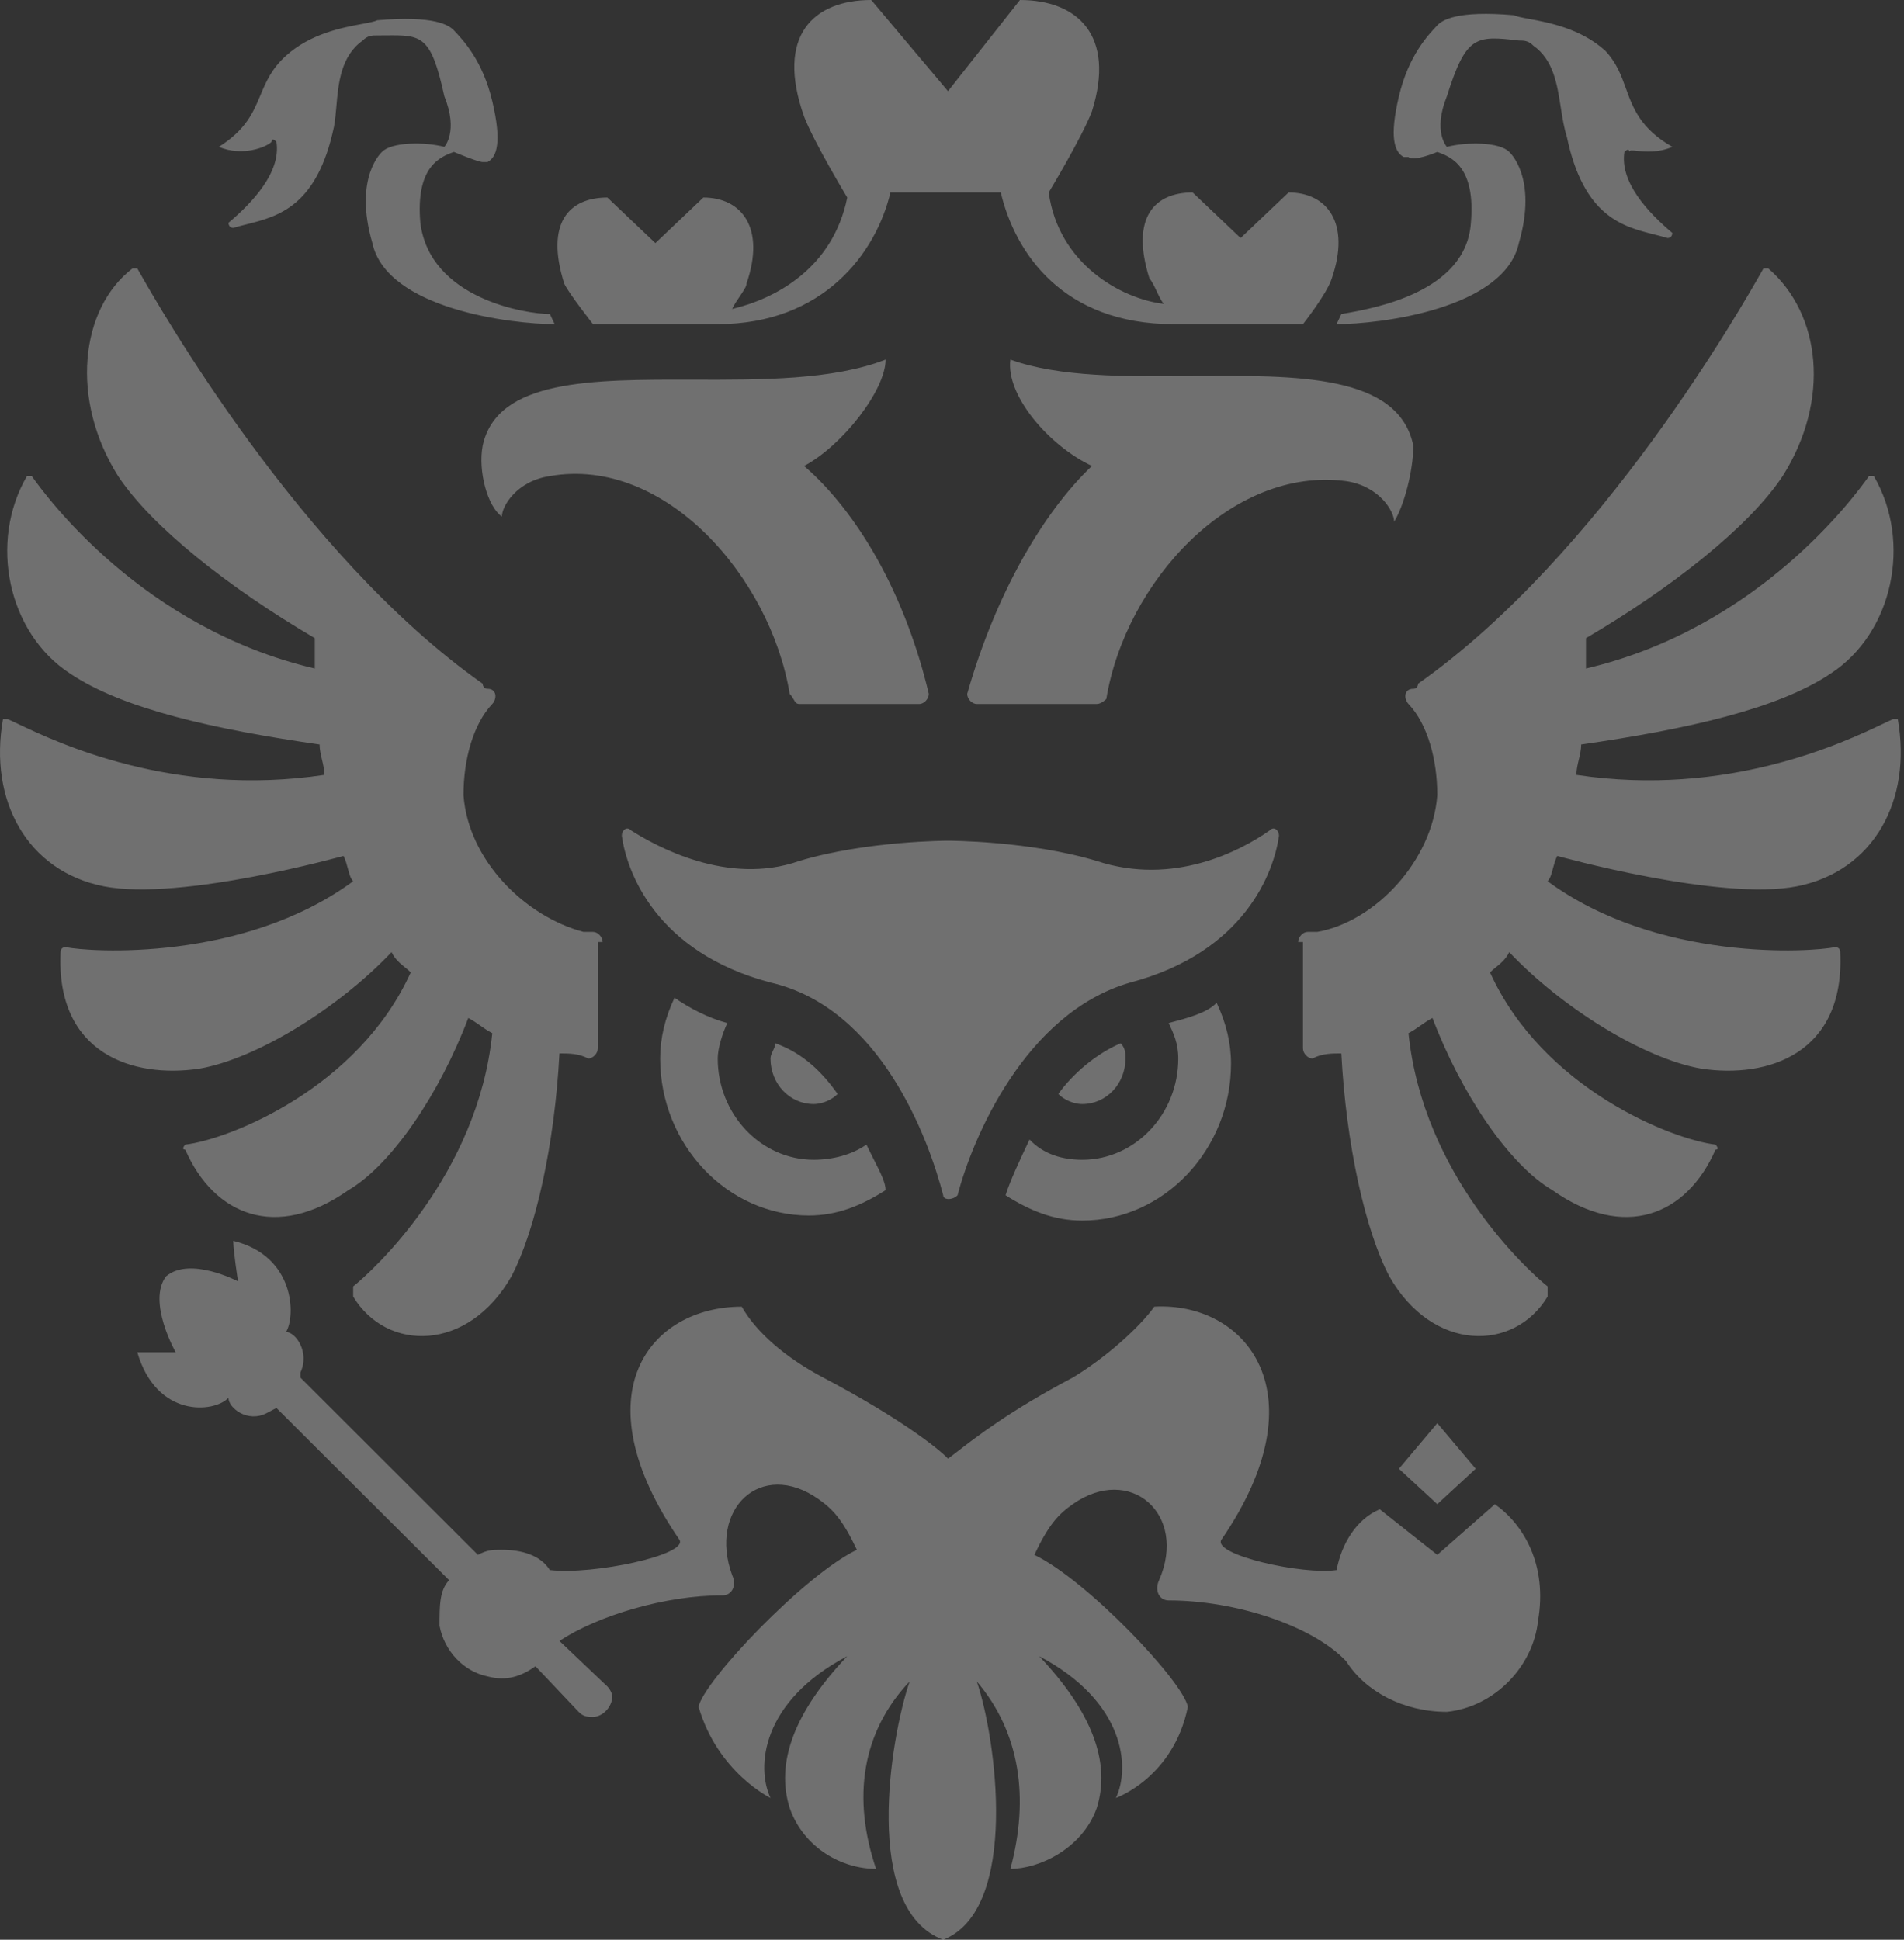 <?xml version="1.0" encoding="UTF-8"?> <svg xmlns="http://www.w3.org/2000/svg" width="589" height="600" viewBox="0 0 589 600" fill="none"><rect x="0" y="0" width="589" height="600" fill="#333333" stroke="none"/> <path fill-rule="evenodd" clip-rule="evenodd" d="M222.029 100.261C254.677 100.261 271 78.329 275.452 59.53H309.583C314.035 78.329 328.875 100.261 363.006 100.261H403.073C403.073 100.261 410.493 90.862 411.977 86.162C417.913 68.929 410.493 59.53 398.622 59.53L383.782 73.629L368.942 59.53C357.07 59.53 349.651 67.363 355.586 86.162C356.328 86.945 357.07 88.512 357.812 90.078C358.554 91.645 359.296 93.211 360.038 93.995C346.683 92.428 327.391 81.462 324.423 59.53C324.423 59.53 334.811 42.298 337.779 34.465C345.199 10.966 333.327 0 315.519 0L293.26 28.198L269.516 0C251.709 0 239.837 10.966 248.741 36.031C251.709 43.864 262.096 61.096 262.096 61.096C257.645 83.029 239.837 92.428 226.481 95.561C227.132 94.188 228.068 92.814 228.914 91.572C229.997 89.982 230.933 88.608 230.933 87.728C236.869 70.496 229.449 61.096 217.577 61.096L202.738 75.196L187.898 61.096C176.026 61.096 168.606 68.929 174.542 87.728C176.026 90.862 183.446 100.261 183.446 100.261H222.029ZM404.553 288.247C403.069 288.247 401.585 289.814 401.585 291.38H403.069V324.278C403.069 325.845 404.553 327.411 406.037 327.411C409.005 325.845 411.973 325.845 414.941 325.845C416.425 354.043 422.361 380.675 429.781 394.774C443.136 418.273 468.364 418.273 478.752 401.041V399.474V397.907C472.816 393.208 440.168 363.443 435.717 319.579C437.201 318.795 438.313 318.012 439.426 317.229C440.539 316.445 441.652 315.662 443.136 314.879C452.04 338.377 466.88 360.31 480.236 368.142C502.495 383.808 521.787 375.975 530.69 355.61C532.174 355.61 530.69 354.043 530.69 354.043C517.335 352.477 477.268 336.811 460.944 300.78C461.393 300.305 461.979 299.831 462.618 299.313C464.089 298.121 465.845 296.698 466.88 294.513C483.204 311.746 508.431 327.411 526.239 330.545C547.014 333.678 570.758 325.845 569.274 294.513C569.274 292.947 567.79 292.947 567.79 292.947C560.37 294.513 512.883 297.646 478.752 272.581C479.585 271.701 479.95 270.328 480.373 268.737C480.704 267.496 481.069 266.122 481.72 264.748C481.72 264.748 532.174 278.848 555.918 274.148C579.661 269.448 591.533 247.516 587.081 222.451H585.597C584.861 222.762 583.817 223.258 582.484 223.892C570.386 229.645 534.438 246.738 487.655 239.683C487.655 238.116 488.026 236.55 488.397 234.983C488.768 233.417 489.139 231.85 489.139 230.284C521.787 225.584 549.982 219.318 566.306 208.351C585.597 195.819 591.533 167.62 579.661 147.255H578.177C573.726 153.521 544.046 194.252 490.623 206.785V197.385C517.335 181.72 541.078 162.921 551.466 147.255C566.306 123.756 563.338 97.124 547.014 83.025H545.53L545.204 83.601C539.236 94.137 495.366 171.594 438.684 211.485C438.684 211.485 438.684 213.051 437.201 213.051C434.233 213.051 434.233 216.184 435.717 217.751C441.652 224.017 444.62 234.983 444.62 245.949C443.136 266.315 425.329 285.114 407.521 288.247H404.553ZM183.45 288.247C184.934 288.247 186.418 289.814 186.418 291.38H184.934V324.279C184.934 325.845 183.45 327.412 181.966 327.412C178.998 325.845 176.03 325.845 173.062 325.845C171.578 354.044 165.642 380.675 158.222 394.775C144.867 418.273 119.64 418.273 109.252 401.041V399.474V397.908C115.188 393.208 147.835 363.443 152.286 319.579C150.802 318.795 149.689 318.012 148.576 317.229C147.463 316.445 146.351 315.662 144.867 314.879C135.963 338.378 121.124 360.31 107.768 368.143C85.508 383.809 66.217 375.976 57.313 355.61C55.829 355.61 57.313 354.044 57.313 354.044C70.669 352.477 110.736 336.811 127.059 300.78C126.61 300.306 126.025 299.831 125.386 299.313C123.914 298.121 122.158 296.698 121.124 294.514C104.8 311.746 79.573 327.412 61.765 330.545C40.989 333.678 17.246 325.845 18.73 294.514C18.73 292.947 20.214 292.947 20.214 292.947C27.634 294.514 75.121 297.647 109.252 272.582C108.419 271.702 108.053 270.328 107.63 268.738C107.3 267.496 106.935 266.122 106.284 264.749C106.284 264.749 55.829 278.848 32.086 274.148C8.342 269.448 -3.53 247.516 0.922 222.451H2.406C3.143 222.762 4.186 223.258 5.52 223.892C17.618 229.645 53.565 246.739 100.348 239.683C100.348 238.117 99.977 236.55 99.606 234.984C99.235 233.417 98.864 231.85 98.864 230.284C66.217 225.584 38.021 219.318 21.698 208.352C2.406 195.819 -3.53 167.621 8.342 147.255H9.826C14.278 153.522 43.957 194.253 97.38 206.785V197.386C70.669 181.72 46.925 162.921 36.537 147.255C21.698 123.757 24.666 95.558 40.989 83.026H42.473L42.8 83.601C48.767 94.137 92.638 171.594 149.319 211.485C149.319 211.485 149.319 213.052 150.803 213.052C153.77 213.052 153.77 216.185 152.286 217.751C146.351 224.018 143.383 234.984 143.383 245.95C144.867 266.315 162.674 283.548 180.482 288.247H183.45ZM284.357 217.756H247.257C246.34 217.756 245.99 217.157 245.506 216.33C245.207 215.819 244.856 215.221 244.289 214.622C238.354 178.591 205.706 140.993 170.091 147.26C159.703 148.826 155.251 156.659 155.251 159.792C150.799 156.659 147.832 145.693 149.315 137.86C153.742 117.298 182.996 117.368 214.386 117.443C235.608 117.494 257.807 117.548 273.969 111.228C273.969 120.628 260.613 137.86 248.741 144.126C265.065 158.226 279.905 183.291 287.324 214.622C287.324 216.189 285.841 217.756 284.357 217.756ZM437.212 137.86C432.666 115.786 401.386 116.055 368.963 116.334C348.462 116.51 327.504 116.69 312.558 111.228C311.074 122.194 324.43 137.86 337.786 144.126C322.946 158.226 308.106 183.291 299.203 214.622C299.203 216.189 300.687 217.756 302.171 217.756H339.27C340.754 217.756 342.238 216.189 342.238 216.189C348.174 180.158 380.821 144.126 416.436 148.826C426.824 150.393 431.276 158.226 431.276 161.359C434.244 156.659 437.212 145.693 437.212 137.86ZM293.261 260.048C293.261 260.048 318.488 260.048 339.264 266.315C363.007 274.148 383.783 263.182 392.686 256.915C394.17 255.349 395.654 256.915 395.654 258.482C394.17 269.448 385.267 294.513 349.651 303.913C317.004 313.312 300.68 352.477 296.229 369.709C294.745 371.276 291.777 371.276 291.777 369.709C287.325 352.477 272.485 311.746 238.354 303.913C202.739 294.513 193.835 269.448 192.351 258.482C192.351 256.915 193.835 255.349 195.319 256.915C202.739 261.615 224.998 274.148 247.258 266.315C268.033 260.048 293.261 260.048 293.261 260.048ZM327.39 338.374C328.874 339.941 331.842 341.507 334.81 341.507C342.23 341.507 348.166 335.241 348.166 327.408C348.166 325.842 348.166 324.275 346.682 322.708C339.262 325.842 331.842 332.108 327.39 338.374ZM364.493 327.412C364.493 322.712 363.009 319.579 361.525 316.445C367.461 314.879 373.396 313.312 376.364 310.179C379.332 316.445 380.816 322.712 380.816 328.978C380.816 355.61 360.041 377.542 334.813 377.542C325.91 377.542 318.49 374.409 311.07 369.709C312.554 365.009 315.522 358.743 318.49 352.477C322.942 357.177 328.877 358.743 334.813 358.743C351.137 358.743 364.493 344.644 364.493 327.412ZM268.029 354.042C263.577 357.175 257.641 358.741 251.705 358.741C235.382 358.741 222.026 344.642 222.026 327.41C222.026 324.277 223.51 319.577 224.994 316.444C219.058 314.877 213.122 311.744 208.67 308.611C205.702 314.877 204.218 321.143 204.218 327.41C204.218 354.042 224.994 375.974 250.221 375.974C259.125 375.974 266.545 372.841 273.965 368.141C273.965 365.847 272.375 362.715 270.358 358.743L270.358 358.742L270.358 358.742L270.357 358.741L270.355 358.736L270.355 358.736C269.618 357.283 268.823 355.719 268.029 354.042ZM239.093 325.058C239.464 324.275 239.835 323.492 239.835 322.708C248.739 325.842 254.675 332.108 259.127 338.374C257.643 339.941 254.675 341.507 251.707 341.507C244.287 341.507 238.351 335.241 238.351 327.408C238.351 326.625 238.722 325.842 239.093 325.058ZM517.345 45.434C507.466 39.745 505.197 33.483 502.971 27.342C501.519 23.335 500.085 19.38 496.57 15.669C488.98 8.802 479.014 6.952 473.038 5.842C470.835 5.433 469.174 5.125 468.374 4.703C450.567 3.136 446.115 6.27 444.631 7.836C441.663 10.969 435.727 17.236 432.759 29.768C429.791 42.301 431.275 47.001 434.243 48.567H435.727C437.211 50.134 444.631 47.001 444.631 47.001C449.083 48.567 456.503 51.7 455.019 68.933C453.567 90.384 425.143 95.35 415.567 97.023L414.952 97.131L413.468 100.264C426.823 100.264 465.406 95.564 469.858 75.199C475.794 54.833 466.89 47.001 466.89 47.001C463.922 43.867 453.535 43.867 447.599 45.434C447.599 45.434 443.147 40.734 447.599 29.768C453.535 10.969 456.503 10.969 469.858 12.536C471.342 12.536 472.826 12.536 474.31 14.102C480.516 18.47 481.676 25.882 482.814 33.155C483.308 36.317 483.799 39.453 484.698 42.301C489.906 67.042 501.969 70.076 511.865 72.564L511.866 72.564C513.248 72.911 514.588 73.248 515.861 73.632C517.345 73.632 517.345 72.066 517.345 72.066C509.925 65.799 501.022 56.4 502.506 47.001C502.506 47.001 503.99 45.434 503.99 47.001C503.99 46.395 504.877 46.492 506.394 46.657C508.801 46.92 512.794 47.356 517.345 45.434ZM80.543 29.489C78.319 34.802 76.094 40.115 67.707 45.427C75.126 48.56 82.546 45.427 84.03 43.861C84.03 42.294 85.514 43.861 85.514 43.861C86.998 53.26 78.094 62.66 70.675 68.926C70.675 68.926 70.675 70.493 72.159 70.493C73.432 70.109 74.772 69.772 76.155 69.424C86.051 66.936 98.114 63.903 103.322 39.161C103.672 37.312 103.857 35.201 104.052 32.972V32.972C104.684 25.76 105.424 17.316 112.226 12.529C113.71 10.963 115.194 10.963 116.678 10.963C117.615 10.963 118.502 10.955 119.341 10.948C130.457 10.851 133.314 10.826 137.453 29.762C141.905 40.728 137.453 45.427 137.453 45.427C131.517 43.861 121.129 43.861 118.162 46.994C118.162 46.994 109.258 54.827 115.194 75.192C119.645 95.558 158.229 100.258 171.585 100.258L170.101 97.124C162.681 97.124 133.001 92.425 130.033 68.926C128.549 51.694 135.969 48.56 140.421 46.994C140.421 46.994 147.841 50.127 149.325 50.127H150.809C153.777 48.56 155.261 43.861 152.293 31.328C149.325 18.796 143.389 12.53 140.421 9.396L140.421 9.396C138.937 7.829 134.485 4.696 116.678 6.263C115.878 6.685 114.217 6.993 112.014 7.402C106.038 8.512 96.072 10.361 88.482 17.229C83.966 21.316 82.255 25.402 80.543 29.489ZM462.439 465.274L444.632 480.94L426.824 466.841C419.404 469.974 414.953 477.807 413.469 485.639C403.081 487.206 374.885 480.94 377.853 476.24C409.017 430.809 385.273 402.611 357.078 404.177C352.626 410.444 342.238 419.843 331.85 426.11C312.573 436.285 302.099 444.395 296.459 448.763C295.152 449.774 294.105 450.585 293.267 451.175C290.299 448.042 278.428 438.642 254.684 426.11C242.812 419.843 233.908 412.01 229.457 404.177C201.261 404.177 179.002 430.809 210.165 476.24C213.133 480.94 183.454 487.206 170.098 485.639C167.13 480.94 161.194 479.373 155.258 479.373C152.29 479.373 150.806 479.373 147.838 480.94L92.931 426.11V424.543C95.899 418.277 91.447 412.01 88.48 412.01C91.447 407.311 91.447 388.512 72.156 383.812C72.156 386.945 73.64 396.344 73.64 396.344C73.64 396.344 58.8 388.512 51.38 394.778C45.444 402.611 54.348 418.277 54.348 418.277H42.477C48.412 438.642 66.22 437.076 70.672 432.376C70.672 435.509 76.608 440.209 82.544 437.076L85.512 435.509L138.934 488.773C135.966 491.906 135.966 496.605 135.966 502.872C137.45 510.705 143.386 516.971 150.806 518.538C156.742 520.104 161.194 518.538 165.646 515.404L179.002 529.504C180.486 531.07 181.97 531.07 183.454 531.07C186.422 531.07 189.389 527.937 189.389 524.804C189.389 523.237 187.905 521.671 187.905 521.671L173.066 507.572C184.938 499.739 205.713 493.472 223.521 493.472C226.489 493.472 227.973 490.339 226.489 487.206C219.069 466.841 235.392 451.175 253.2 463.707C257.652 466.841 260.62 469.974 265.072 479.373C248.748 487.206 217.585 520.104 216.101 527.937C222.037 548.303 238.36 556.135 238.36 556.135C233.908 546.736 235.392 526.37 262.104 512.271C245.78 529.504 239.844 545.169 244.296 559.269C248.748 571.801 260.62 578.068 271.008 578.068C263.588 556.136 266.556 535.77 281.395 520.104C275.46 537.337 266.556 590.6 291.783 600C315.527 590.6 308.107 537.337 302.171 520.104C315.527 535.77 318.495 556.136 312.559 578.068C321.463 578.068 334.818 571.801 339.27 559.269C343.722 545.169 337.786 529.504 321.463 512.271C348.174 526.37 349.658 546.736 345.206 556.135C345.206 556.135 363.014 549.869 367.466 527.937C365.982 520.104 336.302 488.773 319.979 480.94C324.431 471.54 327.398 468.407 331.85 465.274C349.658 452.741 367.466 468.407 358.562 488.773C357.078 491.906 358.562 495.039 361.53 495.039C382.305 495.039 406.049 502.872 416.437 513.838C422.372 523.237 434.244 529.504 447.6 529.504C462.439 527.937 474.311 515.404 475.795 501.305C478.763 484.073 471.343 471.54 462.439 465.274ZM444.629 440.209L456.501 454.308L444.629 465.275L432.757 454.308L444.629 440.209Z" fill="white" fill-opacity="0.3"></path> </svg> 